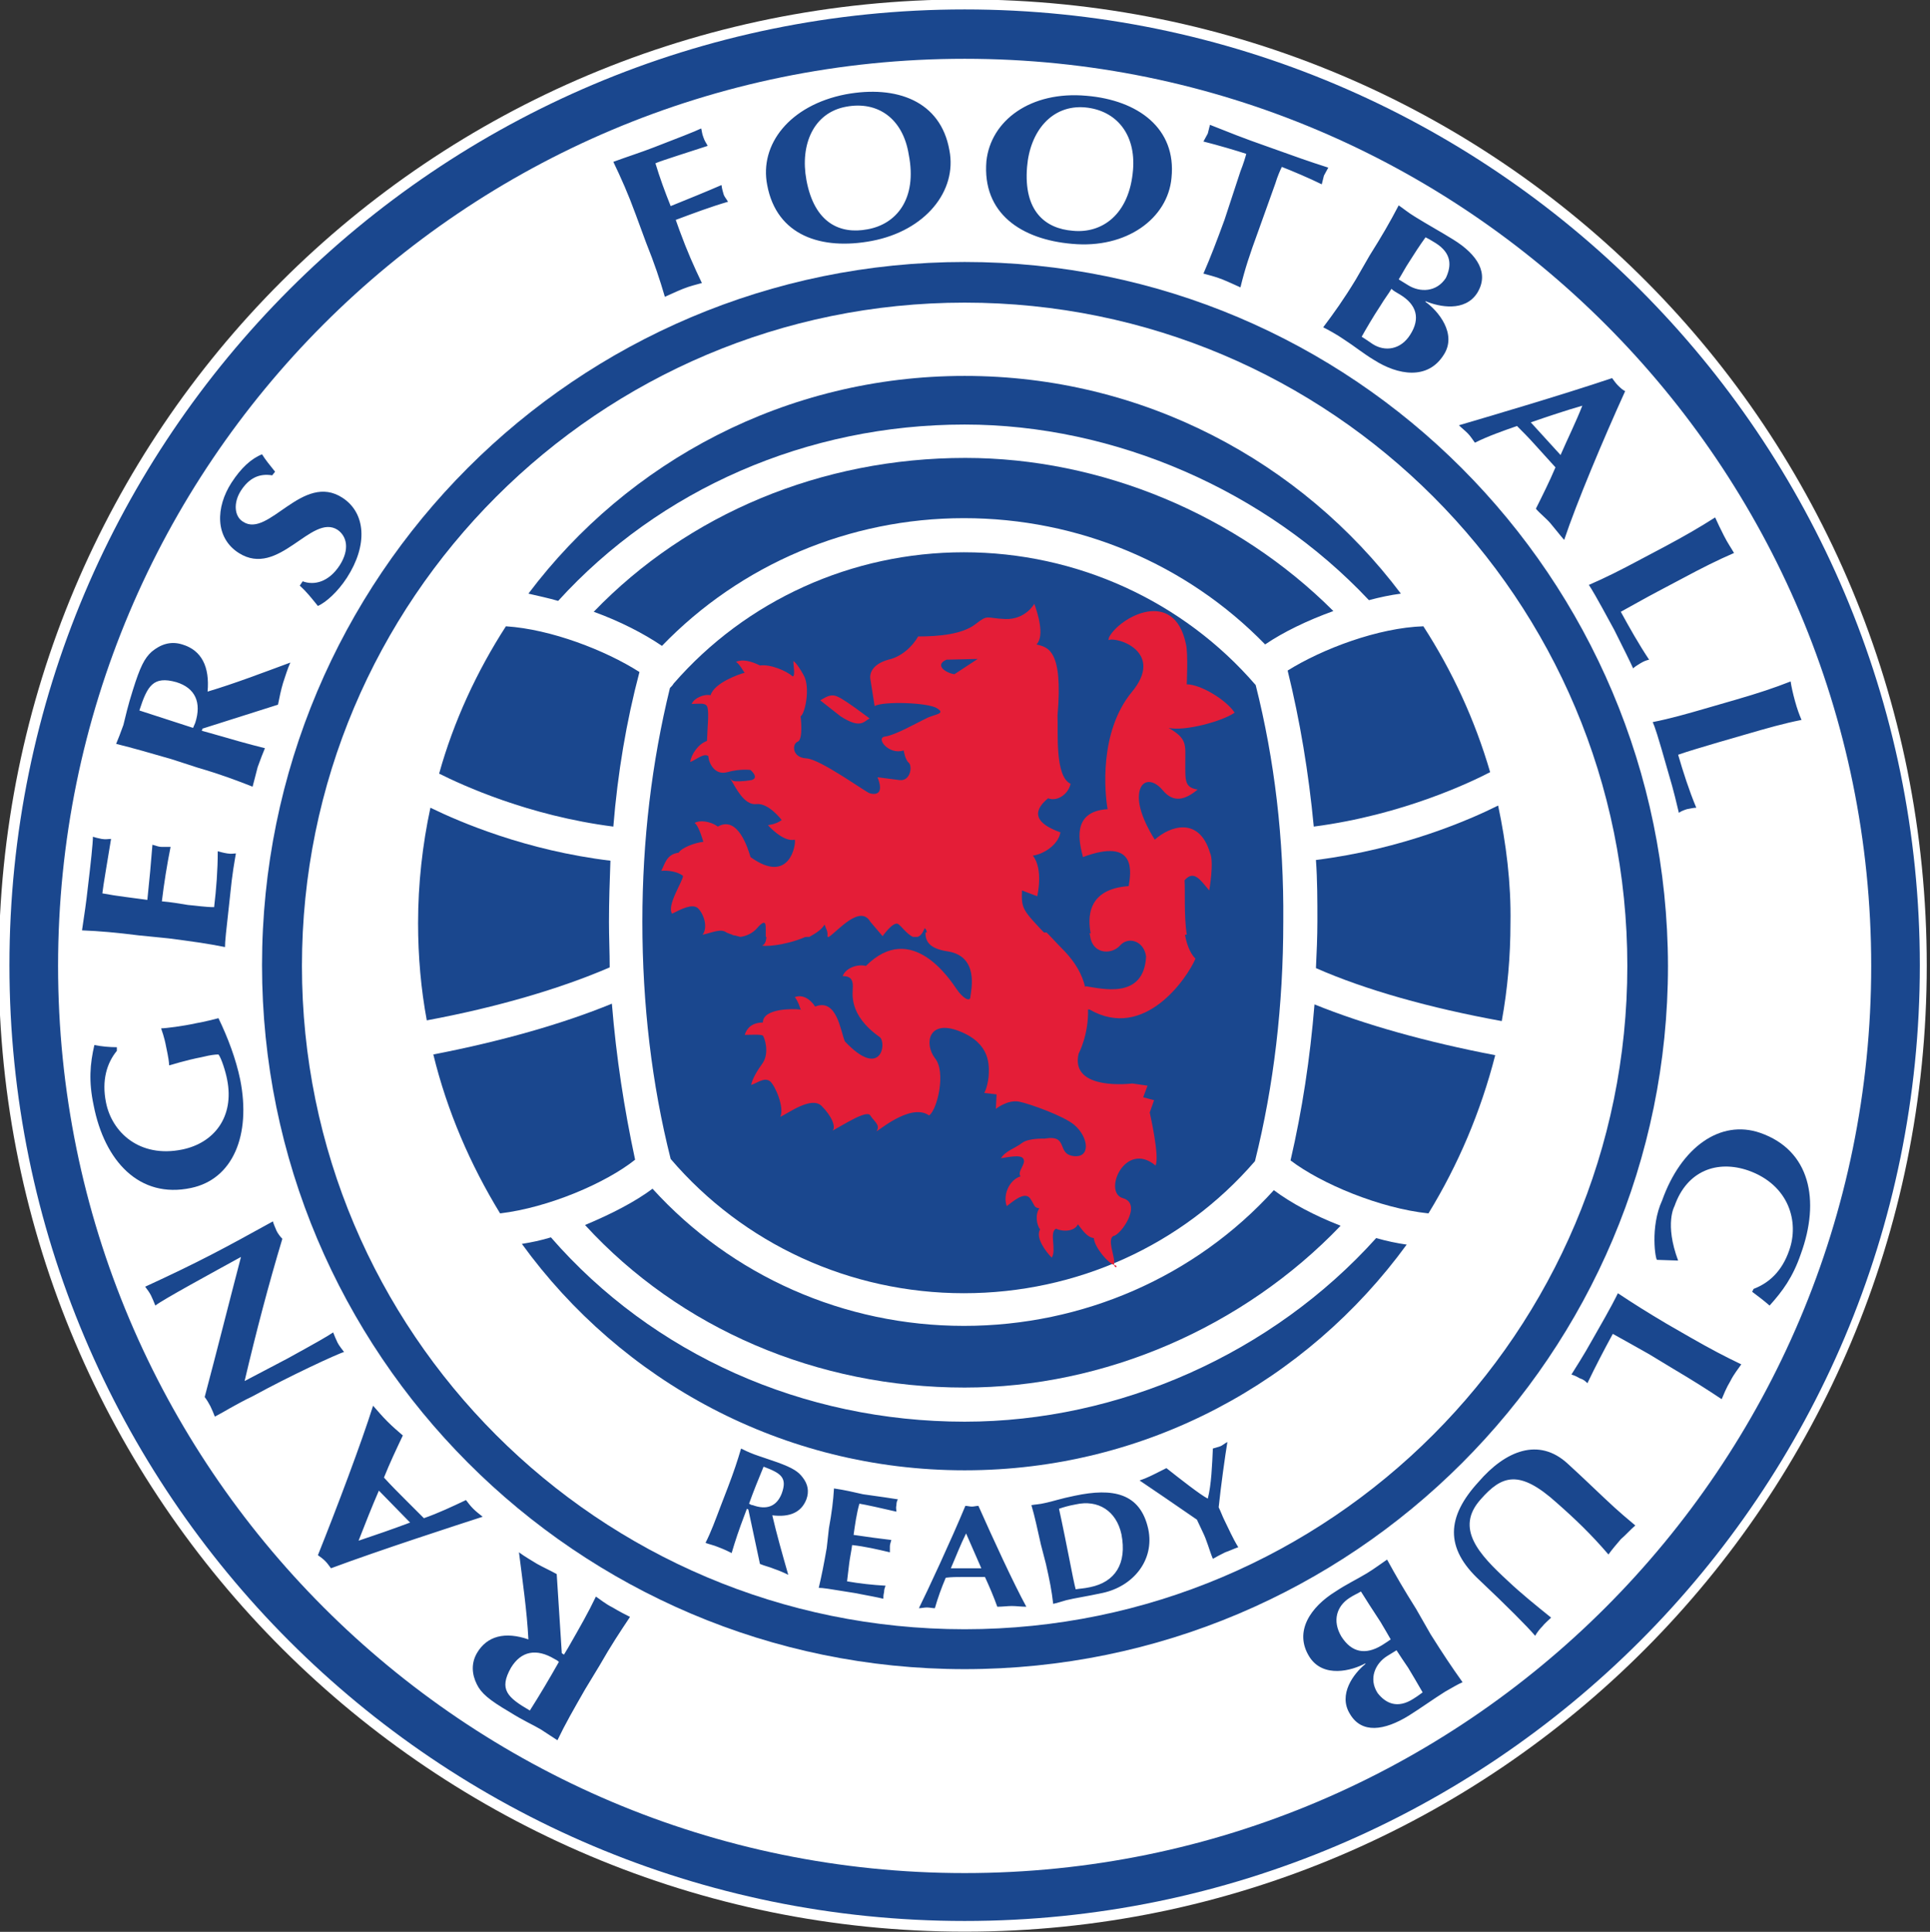 <svg xmlns="http://www.w3.org/2000/svg" viewBox="0 0 265.9 266.2"><rect x="0" y="0" width="265.9" height="266.2" fill="#333333" stroke="none"/><path d="M132.953 266.172c-73.125 0-133.125-59.375-133.125-133.125S59.203-.078 132.953-.078s132.5 59.375 132.5 133.125-59.375 133.125-132.5 133.125z" fill="#fff"/><g fill="#1a478e"><path d="M81.8 84.3c3.6 1.3 6.9 3 9.4 4.7C102 77.8 117 71.4 132.8 71.4s30.7 6.3 41.5 17.4c2.5-1.7 5.8-3.3 9.4-4.6-13.3-13.3-32-21.1-50.7-21.1-19.8 0-38.2 7.7-51.2 21.2zM60.5 106.6c3.2 1.6 12.3 5.8 24 7.3.6-7.4 1.8-14.5 3.6-21.3-4.7-3-12.2-5.9-18.4-6.3-4 6.2-7.2 13.1-9.2 20.3zM84.3 138.3c-6.8 2.8-15.3 5.2-24.6 7 1.9 7.8 5.1 15.2 9.2 21.9 6.7-.8 14.6-4.2 18.6-7.4-1.5-7-2.6-14.1-3.2-21.5zM83.9 127c0-2.8.1-5.6.2-8.4-11.6-1.4-20.7-5.3-24.8-7.3-1.1 5.1-1.7 10.5-1.7 15.9 0 4.6.4 9.1 1.2 13.4 9.7-1.8 18.5-4.4 25.2-7.3 0-2.1-.1-4.2-.1-6.3zM181 113.9c12.3-1.6 21.8-6.2 24.3-7.5-2.1-7.2-5.2-13.9-9.2-20.1-6.2.2-13.9 3.1-18.7 6.1 1.7 6.9 2.9 14.1 3.6 21.5z"/><path d="M173 94.4c-10-11.6-24.7-18.3-40.2-18.3-15.4 0-30 6.6-40 18.1-.1.2-.3.4-.5.6-2.5 10.2-3.8 21-3.8 32.2 0 11.4 1.3 22.4 3.9 32.7 10 11.7 24.7 18.5 40.4 18.5 15.5 0 30.1-6.6 40.1-18.2 2.6-10.4 3.9-21.5 3.9-33 .1-11.4-1.2-22.3-3.8-32.6z"/><path d="M132.9 191.2c19.3 0 38.4-8.3 51.8-22.3-3.6-1.4-6.8-3.1-9.2-4.9-10.8 11.9-26.3 18.7-42.7 18.7-16.5 0-32-6.9-42.9-18.9-2.4 1.8-5.7 3.5-9.3 5 13.1 14.3 32 22.4 52.3 22.4z"/><path d="M189.6 170.6c-14.3 15.9-35.4 25.3-56.7 25.3-22.3 0-43-9.3-57-25.4-1.3.4-2.7.7-4 .9 13.7 18.9 35.9 31.2 61 31.2s47.2-12.3 60.9-31.1c-1.4-.2-2.8-.5-4.2-.9zM76.9 82.8c14-15.4 34.3-24.3 56-24.3 20.7 0 41.5 9.1 55.7 24.2 1.5-.4 2.9-.7 4.4-.9-13.7-18.2-35.5-30-60.1-30s-46.4 11.8-60.1 30c1.3.3 2.7.6 4.1 1zM206 145.4c-9.4-1.8-18-4.2-24.9-7-.6 7.4-1.7 14.6-3.3 21.5 4.2 3.2 12.3 6.6 19 7.3 4.1-6.7 7.2-14 9.2-21.8zM206.4 111c-3.8 1.9-13.1 6-25.1 7.5.2 2.8.2 5.6.2 8.4 0 2.2-.1 4.4-.2 6.5 6.8 3 15.7 5.5 25.6 7.3.8-4.4 1.2-8.9 1.2-13.5.1-5.5-.6-11-1.7-16.2z"/></g><path d="M132.9 1.3C60.3 1.3 1.3 60.3 1.3 133s58.9 131.7 131.6 131.7 131.6-59 131.6-131.7S205.5 1.3 132.9 1.3zm0 256.8c-69 0-124.9-56-124.9-125C8 64 63.9 8.1 132.9 8.1s124.9 56 124.9 125-55.9 125-124.9 125z" fill="#1a478e"/><path d="M132.9 36.1c-53.5 0-96.8 43.4-96.8 96.9s43.4 97 96.8 97c53.5 0 96.9-43.4 96.9-96.9-.1-53.6-43.4-97-96.9-97zm0 188.4c-50.4 0-91.3-40.9-91.3-91.4s40.9-91.4 91.3-91.4c50.5 0 91.3 40.9 91.3 91.4 0 50.4-40.9 91.4-91.3 91.4z" fill="#1a478e"/><path d="M102.1 128.8c-.4.1-.9.1-1.3 0h1.3" fill="#e72e32"/><path d="M111.6 128.8c-2.3 1.2-5.6 1.7-6.6 1.5.5-.2.6-.9.6-1.5h6" fill="#e41d37"/><path d="M114.2 128.8c-.1.1-.1.1-.2.1v-.1h.2M126.4 128.8c-.2.1-.4.1-.6 0h.6" fill="#e72e32"/><path d="M163.2 128.4c.2 1.5.7 2.9 1.5 3.7-1.1 2.6-7 11.4-14.6 7h-.2c.1 3.5-1.3 6.1-1.3 6.1-1.2 5.2 7.4 4.1 7.4 4.1l2.1.3-.6 1.6 1.5.4-.6 1.7s1.4 6.1.8 7.3c-4.2-3.5-7.3 3.7-4.5 4.5s-.4 5.2-1.3 5.2c-.9.5.2 2.8.1 3.7-.1 1 .8.5 0 .3s-2.7-2.4-2.8-3.7c-.9-.1-1.5-1-2.2-1.9-.5 1.1-2.3 1-3 .6-1 .5.1 2.9-.6 4-.8-.8-2.3-2.8-1.6-3.9-.5-.6-.7-2.1-.1-2.9-.8-.1-.6-.4-1.3-1.4-.8-1-2.5.6-3.2 1.1-.6-1.7.5-3.7 1.9-4.1-.5-.7.8-1.7.4-2.4-.3-.7-2.3-.2-3.1-.1.6-1 2-1.4 2.9-2.1.9-.7 3.1-.6 3.1-.6 3.4-.6 1.6 2.1 4 2.4 2.4.3 2.1-2.6.1-4.3-1.4-1.2-6.1-2.9-7.6-3.2-1.6-.3-3.2 1-3.2 1l.1-2-1.7-.2s.4-.6.6-2.2c.1-1.6.3-4.6-4-6.3s-4.9 1.7-3.4 3.7c1.6 1.9.3 7.2-.8 7.9-2.7-1.9-7.7 2.8-7.2 2.1.5-.8-.4-1.3-.9-2.1s-3.7 1.3-5.2 2.1c.5-.5-.1-2-1.5-3.4s-4.6 1-5.7 1.5c.6-1.3-.7-4.3-1.4-4.9-.8-.6-1.7.2-2.6.5 0-.3.4-1.4 1.5-2.9s.3-3.7.1-3.9c-.3-.2-1.7-.1-2.5-.1.3-1 1.1-1.7 2.5-1.7 0-2 4.3-1.9 5-1.8.7.1.2 0 .2 0s-.3-1.1-.8-1.7c1-.4 2.1.2 2.8 1.3 3-1.2 3.5 3.4 4.1 4.8 5 5.3 5.8.2 4.8-.6-4.4-3.1-3.7-6.1-3.7-7 0-1-.4-1.4-1.4-1.4.4-1.1 2-1.7 3.2-1.4 6.3-6.3 11.6 1.9 12.5 3.2.8 1.2 1.9 1.9 1.9 1 .1-.9 1.2-5.5-3.1-6.2-2.8-.4-3.1-1.6-3.1-2.6h16.7c.7.7 1.5 1.6 2.5 2.6 1.5 1.6 2.4 3.2 2.8 4.9l.1-.1c2.1.3 8 1.9 8.3-4.1-.3-2.2-2.5-2.8-3.6-1.5-1.1 1.2-3.4 1.2-4-.8-.1-.3-.1-.6-.2-.9h13.1" fill="#e41d37"/><path d="M100.9 128.8c-.3-.1-.6-.2-.8-.3-.8-.6-1.9 0-3.3.3.8-1.1.1-3-.7-3.7-.8-.6-2.3.2-3.5.8-.8-1.1 1.5-4.5 1.5-5.2-.7-.6-2.1-.8-3-.7.5-.9.7-2.3 2.4-2.5.4-.7 2.3-1.4 3.4-1.5 0 0-.6-2.2-1.2-2.6.6-.4 2.1-.3 3.2.5 2.8-1.6 4.2 3.2 4.5 4.2 5.4 3.9 6.3-1.8 6.1-2.4-1.6.4-3.7-2-3.7-2s1.1-.1 1.9-.7c0 0-1.8-2.4-3.5-2.2s-2.9-2.4-3.4-3.2-.1-.1.2 0 1.3.1 2.5-.1c1.2-.3-.1-1.4-.1-1.4s-1.4-.2-3.2.3-2.6-1.4-2.6-2.2c-.6-.5-1.7.5-2.5.8.1-1 1.1-2.5 2.3-2.9l.1-2s.2-2.3-.1-2.8-1.2-.3-2.1-.3c.3-.8 1.7-1.4 2.6-1.2.5-1.7 3.9-2.9 4.7-3.1-.2-.2-.7-1.2-1.2-1.5.9-.4 2.1-.1 3.3.5 1.4-.2 3.6.7 4.5 1.5.4 0 .1-1.5.1-2.1 0 0 .4.1 1.4 1.9 1 1.7.2 5.4-.4 5.7 0 0 .4 3.2-.4 3.5-.8.3-.8 2.2 1.2 2.3 1.9.1 8.1 4.6 8.7 4.8 0 0 2.3.8 1.1-2.2 0 0 1.6.2 3.1.4 1.5.1 1.7-2 1.2-2.4s-.7-1.7-.7-1.7c-2 .7-3.9-1.7-2.6-1.9 1.5-.2 4.6-2 5.7-2.5 1.1-.6 2.8-.6 1.5-1.4-1.2-.8-7.5-1-8.6-.3l-.6-3.8c-.1-1.1.7-2.1 2.5-2.6 1.8-.4 3.3-1.8 4.1-3.2 2.9 0 6.1-.3 7.9-1.7 1.8-1.4 1.4-.8 4.1-.7 2.8.1 4-2.1 4-2.1.4 1.1 1.5 4.4.3 5.6 1.5.4 3.7.6 2.9 9.8.1 2.2-.4 8.4 1.8 9.4-.3 1.4-1.8 2.5-3.1 2-3.4 2.8.4 4.2 1.7 4.7-.3 1.7-2.3 3-3.8 3.2 1.5 1.9.6 5.6.6 5.6l-2.1-.8c-.1 2.6.1 2.7 3.6 6.4h-16.7c0-.6 0-1-.3-1.2-.3.7-.6 1.1-1 1.2h-.6c-.8-.3-1.7-1.6-2.1-1.8-.7-.3-2.1 1.7-2.1 1.7l-1.7-2c-1.4-2.4-4.5 1.3-5.7 2.1h-.2c.1-.8-.2-1.1-.4-1.7-.4.7-1.2 1.2-2.1 1.7h-6v-.9c0-.7.1-1.8-1.2-.3-.6.7-1.5 1.1-2.3 1.2l-1.1-.3M150.3 128.8c-.5-2.4-.5-6.3 5.2-6.7.3-1.8 1.2-6.8-6.3-4-.4-1.7-1.8-6.3 3.4-6.6-.4-2.2-1.2-10.6 3.3-16.1 4.6-5.5-1.9-7.7-3.2-7.2l.1-.4c1.5-2.8 9-6.9 10.6 1 .3 1.2.1 5.5.1 5.5 1.9 0 5.4 2.1 6.6 3.9-1.7 1.2-6.9 2.6-9.1 2.1 2.6 1.5 2.3 2.3 2.3 4.8s-.1 3.4 1.7 3.7c-1.7 1.4-3.3 1.9-4.8.1-1.5-1.8-3.3-1.5-3.3 1s2.2 5.8 2.2 5.8c2.1-1.9 6.1-3.2 7.6 1.8.6 1.2-.1 5.2-.1 5.2-1.2-1.4-2.1-2.9-3.4-1.4.1 1.6-.1 4.8.3 7.5h-13.2" fill="#e41d37"/><path d="M130.4 90.9l4.3-.1-3.2 2.1c-1-.1-2.9-1.2-1.1-2M135.2 216.1l-2.1-4.8c-.8 1.6-1.4 3.2-2.1 4.8h4.2zm6.2 5.3c-.7 0-1.4-.1-2-.1s-1.3.1-2 .1c-.5-1.4-1.1-2.8-1.7-4.1h-3c-.8 0-1.6 0-2.4.1-.6 1.4-1.1 2.8-1.5 4.2-.4 0-.7-.1-1.1-.1-.4 0-.7.1-1.1.1 1.1-2.2 4.5-9.5 6.4-14.1.3 0 .6.1.9.1.3 0 .6-.1.9-.1 2 4.5 4.8 10.6 6.6 13.9M105.2 202.1c-.7 1.7-1.4 3.4-2 5.1.2.1.3.2.5.2 1.9.7 3.3.2 4-1.6.8-2.2-.1-2.8-2.5-3.7zm-2.1 5.9l-.2-.1-.3.8c-.8 2.1-1.3 3.6-1.8 5.3-.4-.2-1-.5-1.8-.8-.7-.3-1.3-.4-1.8-.6.8-1.6 1.3-3 2.1-5.1l1-2.6c.8-2.1 1.3-3.6 1.8-5.3.4.2 1 .5 1.8.8s1.8.6 3.2 1.1c2.2.8 2.9 1.3 3.5 2.1.7.9.9 1.9.5 3-.7 1.8-2.3 2.5-4.7 2.2.6 2.6 1.4 5.4 2.2 8.2-.6-.3-1.3-.6-1.9-.8-.7-.3-1.3-.4-2-.7l-1.6-7.5M114.2 210.6c.4-2.2.6-3.8.7-5.5 1.4.2 2.7.5 4 .8 2.2.3 4.2.6 4.8.7-.1.2-.2.4-.2.8-.1.4 0 .6 0 .9-1.7-.4-4.4-1-5.1-1.1-.4 1.4-.6 2.9-.8 4.3 2 .3 3.5.5 5.2.7-.1.4-.2.6-.2.9v.8c-1.7-.4-3.4-.8-5.2-1-.1.8-.3 1.7-.4 2.5-.1.8-.2 1.7-.3 2.5 1.7.3 3.5.5 5.3.6-.1.3-.2.5-.2.9-.1.4-.1.6-.1.9-.8-.2-1.9-.4-4-.8-3.7-.6-4.3-.7-4.9-.7.4-1.7.7-3.2 1.1-5.5l.3-2.7M147.4 215.2c.2 1.1.7 3.5.8 3.8.5-.1 1.1-.1 2-.3 3.4-.7 5.1-3.2 4.3-7.3-.7-3.2-3.2-4.8-6.3-4.1-1.1.2-1.7.4-2.3.6.1.4.6 2.8.8 3.8l.7 3.5zm-4-2.4c-.5-2.2-.8-3.7-1.3-5.4.5-.1 1.1-.1 1.9-.3 1-.2 2.1-.6 4.1-1 5.2-1.1 9-.4 10.1 4.6.9 4.3-2.1 7.9-6.3 8.8-2.3.5-3.8.7-5 1-.7.2-1.3.4-1.8.5-.2-1.8-.5-3.3-1-5.5l-.7-2.7M166.4 206.5c.5-1.9.6-4.7.7-6.9.3-.1.7-.2 1-.3s.6-.4 1-.6c-.3 1.8-.9 6.1-1.2 9 .3.6.5 1.2.8 1.8.6 1.2 1.1 2.4 1.9 3.7-.6.2-1.2.5-1.8.7-.6.3-1.2.6-1.7.9-.5-1.2-.8-2.5-1.4-3.7-.3-.6-.5-1.1-.8-1.7-2.6-1.8-6.7-4.6-7.9-5.4.6-.2 1.3-.5 1.9-.8l1.8-.9c1.9 1.5 4.7 3.7 5.7 4.2M192.9 40.6c-.5-.3-.9-.5-1.2-.8-.4.7-.9 1.3-1.5 2.3-1 1.5-2.1 3.4-2.6 4.3.5.3.9.6 1.5 1 1.7 1.1 3.9.8 5.2-1.3 1.4-2.2.9-4.1-1.4-5.5zm4.9-7.1c-.8-.5-1-.6-1.4-.8-.8 1.1-1.7 2.5-2.2 3.3-.6.9-1 1.7-1.5 2.5l1.3.8c1.6 1 3.9 1 5.2-1 .8-1.7.8-3.4-1.4-4.8zm-9.1 1.7c1.7-2.7 2.8-4.6 4-6.9.6.4 1.3 1 2.3 1.6 1.6 1 3.6 2.1 5.2 3.1 3.4 2.1 5 4.7 3.3 7.4-1.7 2.6-5.2 1.9-7.1 1.1v.1c1.7 1.2 4.4 4.4 2.5 7.3-2.2 3.5-6.3 2.8-9.6.7-1.5-.9-2.7-1.9-4.1-2.8-1-.7-2.3-1.4-2.9-1.7 1.5-2 2.8-3.8 4.5-6.6l1.9-3.3M73 235.7c1.4-2.2 2.7-4.4 4-6.7-.2-.2-.4-.3-.6-.4-2.5-1.5-4.6-1.1-6 1.2-1.7 3-.5 4.1 2.6 5.9zm4.4-7.9l.3.2.6-1c1.6-2.8 2.7-4.7 3.8-7 .6.4 1.3 1 2.3 1.5 1 .6 1.8 1 2.4 1.3-1.4 2.1-2.6 3.9-4.2 6.7l-2 3.3c-1.6 2.8-2.7 4.7-3.8 7-.6-.4-1.4-.9-2.3-1.5-1-.6-2.4-1.2-4.3-2.4-2.9-1.7-3.9-2.6-4.5-3.8-.7-1.4-.8-2.9 0-4.3 1.4-2.4 3.9-3 7.1-1.9-.2-3.9-.8-8-1.3-12 .8.6 1.7 1.1 2.5 1.6.9.5 1.8.9 2.7 1.4l.7 10.9M52.2 205.4c-1 2.3-1.9 4.6-2.8 6.9 2.4-.8 4.7-1.6 7.1-2.5l-4.3-4.4zm-.8-11.7c.7.8 1.3 1.5 2 2.2s1.4 1.3 2.1 1.9c-.9 1.9-1.8 3.8-2.6 5.8 1 1.1 2 2.1 3 3.1l2.5 2.5c2-.7 3.9-1.6 5.8-2.5.3.4.6.8 1 1.2s.8.7 1.3 1.1c-3.4 1.1-14.2 4.6-20.9 7.1-.3-.4-.5-.7-.8-1s-.7-.6-1-.8c2.6-6.5 6-15.5 7.6-20.6M29.6 195.2c-.2-.5-.4-1-.6-1.4-.2-.4-.5-.9-.8-1.3 1.7-6.4 3.3-12.8 5-19.3-4 2.2-10.8 5.9-11.8 6.7-.2-.5-.4-1-.6-1.4-.2-.4-.5-.8-.8-1.2 7.6-3.5 10.9-5.3 17.6-9 .1.4.3.8.5 1.3.2.4.5.8.8 1.1-1.9 6.3-3.6 12.8-5.2 19.6 1.9-1 4-2.1 5.9-3.1 4-2.2 5.4-3 6.3-3.6.2.5.4 1 .6 1.4.2.4.6.9.9 1.3-.8.2-7.5 3.3-12.6 6.1-2.5 1.2-4 2.2-5.2 2.8M229 165.4c2.6-7.3 8-11.2 13.5-9.3 6.9 2.4 8.3 9.3 5.6 16.7-1.1 3.2-2.5 5.1-4.3 7.1-.8-.7-1.6-1.3-2.4-1.9l.2-.4c2.1-.8 3.9-2.4 4.9-5.3 1.4-3.9 0-9-5.6-11-4.3-1.5-8.5 0-10.2 4.9 0 0-1.4 2.4.5 7.5l-2.9-.1c-.2.1-1-4.5.7-8.2M19.2 97.9c2.5.8 4.9 1.6 7.4 2.4.1-.2.2-.5.3-.7.9-2.8 0-4.8-2.6-5.6-3.2-.9-4 .5-5.1 3.9zm8.7 2.5l-.1.3 1.1.3c3.1.9 5.2 1.5 7.6 2.1-.3.7-.6 1.5-1 2.6-.3 1.1-.5 2-.7 2.7-2.3-.9-4.4-1.7-7.5-2.6l-3.7-1.2c-3.1-.9-5.2-1.5-7.6-2.1.3-.7.6-1.5 1-2.6.3-1.2.6-2.6 1.3-4.8 1-3.2 1.6-4.4 2.6-5.3 1.2-1 2.6-1.5 4.2-1 2.7.8 3.8 3.1 3.5 6.5 3.7-1.1 7.6-2.6 11.4-4-.4.9-.7 1.9-1 2.8-.3 1-.5 2-.7 3l-10.4 3.3M37.5 65.5c-1.8-.3-3.2.4-4.3 2.1s-.9 3.6.3 4.3c3.5 2.3 8.2-6.9 13.7-3.3 3.2 2.1 3.5 6.5.6 11-1.3 2-2.9 3.4-4 3.9-.9-1.1-1.5-1.9-2.5-2.8l.4-.6c1.6.6 3.6.1 5.1-2.2 1.4-2.2 1-4-.3-4.9-3.6-2.3-8.1 6.7-13.6 3.2-3.3-2.1-3.2-6.3-1-9.7 1.3-2 2.7-3.3 4.2-3.9.5.8 1 1.4 1.8 2.4l-.4.5M87.6 29.6c-1.1-3-2-5-3.1-7.3 1.9-.7 3.8-1.3 5.6-2 3.1-1.2 5.7-2.2 6.5-2.6.1.3.1.7.3 1.2.2.6.4.8.6 1.2-2.4.8-6.3 2-7.2 2.4.6 2 1.3 3.9 2.1 5.9 2.7-1.1 4.7-1.9 7-2.9.1.7.2.9.3 1.3.1.3.3.5.6 1-2.4.7-4.8 1.6-7.2 2.5l.5 1.4c1.1 3 2 5 3.1 7.3-.7.2-1.6.4-2.6.8s-1.8.8-2.5 1.1c-.7-2.4-1.4-4.5-2.6-7.5l-1.4-3.8M116.6 14.7c-4.5.8-6.4 5.2-5.5 10.1 1.1 6 4.7 7.5 8.4 6.8 4-.7 6.9-4.2 5.7-10.3-.8-5-4.3-7.4-8.6-6.6zm-.1-1.7c7-1.3 13.1.9 14.3 7.7 1.1 5.6-3.3 11.1-10.7 12.5-6.9 1.3-13.1-.7-14.4-7.7-1.1-5.6 3.1-11 10.8-12.5M149.5 14.8c-4.6-.4-7.6 3.3-8 8.2-.5 6.1 2.5 8.5 6.3 8.8 4 .4 7.8-2.2 8.3-8.4.4-4.9-2.3-8.2-6.6-8.6zm.2-1.6c7.1.6 12.4 4.5 11.7 11.3-.5 5.6-6.2 9.8-13.7 9.1-7-.6-12.4-4.2-11.8-11.4.6-5.6 6.1-9.7 13.8-9M170.9 23.6c.4-1 .7-2 .8-2.4-1.2-.4-3.9-1.2-5.9-1.7.2-.4.4-.7.6-1.1l.3-1.2c2.8 1.1 4.2 1.7 8.2 3.1 3.9 1.4 5.3 1.9 8.1 2.8-.2.4-.4.7-.6 1.1l-.3 1.2c-1.6-.8-4.2-1.9-5.5-2.4-.2.4-.6 1.3-.9 2.3l-2.4 6.7c-1.1 3-1.8 5.1-2.4 7.6-.7-.3-1.5-.7-2.5-1.1s-1.9-.6-2.6-.8c1-2.3 1.8-4.4 2.9-7.4l2.2-6.7M215 62.7c1-2.3 2.1-4.5 3-6.8-2.4.7-4.8 1.5-7.1 2.3l4.1 4.5zm.5 11.7c-.7-.8-1.3-1.6-1.9-2.3-.6-.7-1.4-1.3-2-2 .9-1.8 1.9-3.8 2.7-5.7-1-1.1-1.9-2.1-2.9-3.2-.8-.9-1.6-1.7-2.4-2.5-2 .7-4 1.4-5.8 2.3-.3-.4-.6-.9-1-1.3s-.8-.7-1.2-1.1c3.4-1 14.3-4.2 21.1-6.5.3.4.5.7.8 1s.6.6 1 .8c-3 6.6-6.7 15.4-8.4 20.5M229.4 75.3c2.8-1.5 4.7-2.6 6.9-4 .3.7.7 1.5 1.2 2.5s1 1.7 1.4 2.4c-2.3 1-4.3 2-7.1 3.5l-3.4 1.8c-1.9 1-3.8 2.1-5.1 2.8 1.2 2.2 2.5 4.5 3.9 6.6-.4.1-.7.2-1.2.5s-.8.5-1 .7c-.5-1.1-1.2-2.5-2.6-5.3-2.6-4.8-3.1-5.6-3.5-6.2 2.3-1 4.3-2 7.1-3.5l3.4-1.8M239.2 96.4c3.1-.9 5.2-1.6 7.5-2.5.1.7.3 1.6.6 2.7s.6 1.9.9 2.6c-2.5.5-4.6 1.1-7.7 2l-3.8 1.1c-2 .6-4.1 1.2-5.5 1.7.7 2.4 1.5 4.9 2.5 7.3-.4 0-.7.1-1.3.2-.6.2-.8.3-1.1.5-.3-1.2-.6-2.7-1.5-5.7-1.5-5.3-1.8-6.1-2.1-6.8 2.5-.5 4.6-1.1 7.7-2l3.8-1.1M232.9 184.3c2.8 1.6 4.7 2.6 7 3.7-.4.6-1 1.3-1.5 2.3-.6 1-.9 1.8-1.2 2.5-2.1-1.4-4-2.6-6.7-4.2l-3.3-2c-1.8-1-3.7-2.1-5-2.8-1.2 2.2-2.4 4.5-3.5 6.8-.3-.3-.5-.5-1.1-.7-.5-.3-.8-.4-1.1-.5.6-1 1.5-2.3 3-5 2.7-4.7 3.1-5.6 3.4-6.2 2.1 1.4 4 2.6 6.7 4.2l3.3 1.9M216 201.7c2.3 2.1 3.4 3.2 4.9 4.6 2.2 2.1 3.7 3.3 4.4 3.9-.7.6-1.3 1.3-2 1.9-.6.7-1.2 1.4-1.7 2.1-2.4-2.8-4.6-4.9-7.1-7.1-5.2-4.7-7.6-3.8-10.5-.5-3.6 4-.2 7.6 3.7 11.2 1.9 1.8 3.9 3.4 6 5.1-.4.4-.9.8-1.2 1.2-.4.4-.7.8-1 1.3-1.1-1.3-4-4.2-7.6-7.6-4.9-4.5-4.6-8.8-.2-13.6 3.7-4.3 8.3-6.2 12.3-2.5M190.4 226.7c.5-.3.9-.6 1.2-.8-.4-.7-.8-1.4-1.4-2.4-1-1.5-2.2-3.4-2.7-4.2-.5.3-1 .5-1.6.9-1.7 1.1-2.4 3.1-1.1 5.3 1.4 2.2 3.3 2.6 5.6 1.2zm4.3 7.4c.8-.5 1-.7 1.3-.9-.7-1.2-1.5-2.6-2-3.4-.6-.9-1.1-1.6-1.6-2.4l-1.3.8c-1.6 1-2.6 3.1-1.3 5.1 1.1 1.4 2.7 2.2 4.9.8zm2.4-8.9c1.7 2.7 2.9 4.5 4.4 6.6-.7.3-1.5.8-2.4 1.3-1.6 1-3.4 2.3-5 3.3-3.4 2.1-6.5 2.5-8.1-.2-1.7-2.7.5-5.6 2.1-6.9v-.1c-1.8 1-5.8 2.1-7.7-.9-2.2-3.5.2-6.9 3.6-9 1.5-1 2.8-1.6 4.3-2.5 1-.6 2.2-1.5 2.8-1.9 1.2 2.2 2.3 4.1 4 6.8l2 3.5" fill="#1a478e"/><path d="M113 96.5c.6-.3 1.4-1 2.4-.5 1 .4 4.4 3 4.4 3-.8.4-1.2 1.5-4-.3l-2.8-2.2" fill="#e41d37"/><path d="M16.1 144.8c-1.4 1.7-2.1 4.1-1.5 7.1.8 4.1 4.6 7.7 10.5 6.5 4.4-.9 7.2-4.5 6.2-9.6-.2-1.1-.8-3-1.2-3.5-.5 0-1.2.1-2 .3-3 .6-4.3 1.1-4.8 1.2 0-.4-.1-1.1-.4-2.5-.3-1.6-.6-2.2-.7-2.6.6 0 3-.3 4.8-.7 1.2-.2 2.7-.6 3.1-.7 1.3 2.7 2.4 5.6 3 8.5 1.5 7.6-1 13.7-6.8 14.9-7.1 1.5-11.9-3.7-13.4-11.4-.7-3.3-.5-5.7.1-8.3 1 .2 2.1.3 3.1.3v.5M19.2 128.9c-3.2-.4-5.4-.6-7.9-.7.3-2 .6-4 .8-5.9.4-3.3.7-6.1.7-7 .3.1.7.2 1.2.3.6.1.9 0 1.3 0-.4 2.5-1.1 6.5-1.2 7.5 2.1.4 4.1.6 6.2.9.3-2.9.5-5 .7-7.6.7.2.9.3 1.3.3h1.2c-.5 2.5-.9 5-1.2 7.5 1.2.1 2.4.3 3.6.5 1.2.1 2.4.3 3.6.3.3-2.5.5-5.1.5-7.7.4.1.7.2 1.3.3s.9 0 1.2 0c-.2 1.2-.5 2.7-.8 5.8-.6 5.4-.7 6.3-.7 7.1-2.5-.5-4.7-.8-7.8-1.2l-4-.4" fill="#1a478e"/></svg>